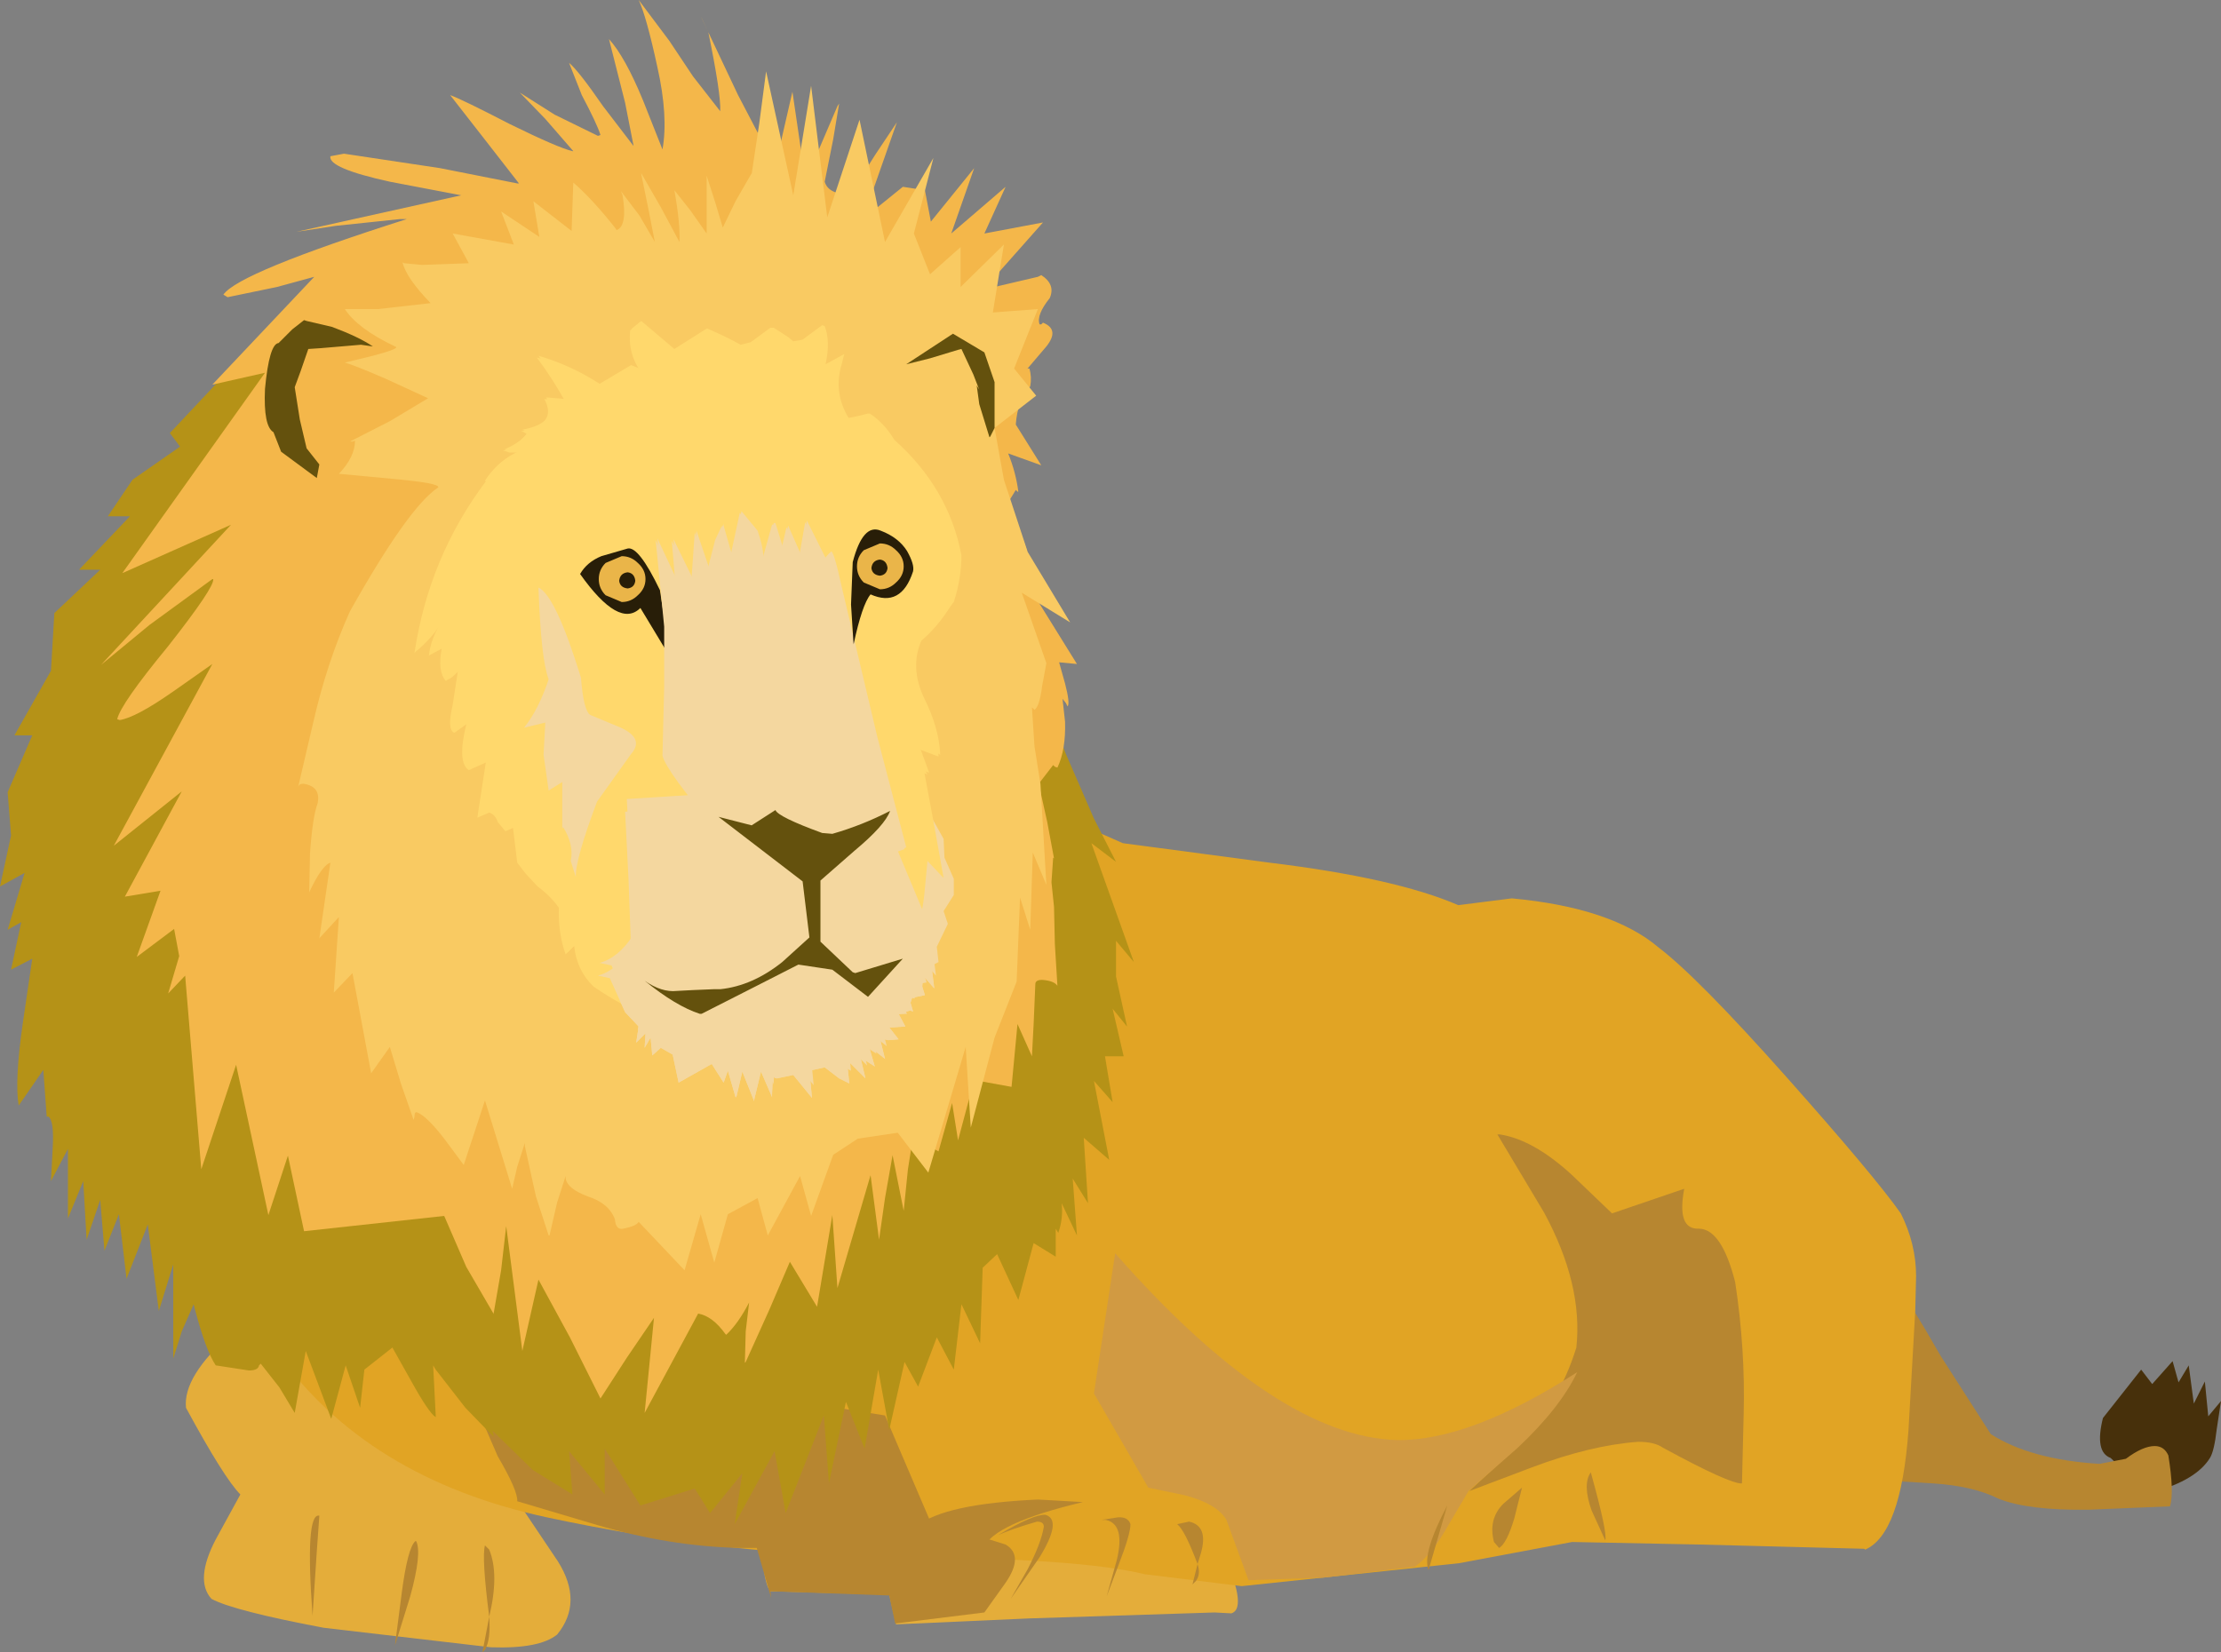 <?xml version="1.0" encoding="UTF-8" standalone="no"?>
<svg xmlns:xlink="http://www.w3.org/1999/xlink" height="97.3px" width="130.75px" xmlns="http://www.w3.org/2000/svg">
  <rect width="100%" height="100%" fill="#808080" stroke="none"/>
  <g transform="matrix(1.0, 0.0, 0.0, 1.0, 205.3, -3.95)">
    <path d="M-75.3 87.35 L-74.55 86.45 -74.8 88.1 Q-74.95 89.4 -75.2 89.8 -76.0 91.1 -78.5 91.8 L-79.0 91.75 -81.05 89.8 Q-82.0 89.45 -81.5 87.45 L-79.25 84.6 -78.6 85.45 -77.4 84.1 -77.05 85.35 -76.45 84.35 -76.15 86.6 -75.5 85.3 -75.3 87.35" fill="#47300b" fill-rule="evenodd" stroke="none"/>
    <path d="M-81.7 90.15 L-80.15 89.85 Q-79.15 89.1 -78.45 89.1 -77.9 89.1 -77.65 89.65 -77.3 91.8 -77.55 92.65 L-82.35 92.85 Q-85.9 92.9 -87.65 92.2 -89.15 91.45 -91.5 91.3 L-94.8 91.1 -95.05 91.1 -93.7 79.6 Q-92.9 80.55 -91.05 83.8 L-88.1 88.4 Q-85.75 89.9 -81.7 90.15" fill="#b78630" fill-rule="evenodd" stroke="none"/>
    <path d="M-179.9 83.05 L-177.35 90.45 Q-176.6 90.4 -174.8 92.4 L-172.45 95.9 Q-170.95 98.3 -172.5 100.2 -173.55 101.05 -176.4 100.95 L-186.25 99.8 Q-191.55 98.8 -192.85 98.1 -193.85 97.0 -192.6 94.6 L-191.15 91.95 Q-192.1 91.0 -194.35 86.85 -194.55 85.0 -191.65 82.45 L-188.4 79.65 -187.6 79.6 Q-183.95 79.8 -181.95 81.3 L-179.9 83.05" fill="#e4ad3a" fill-rule="evenodd" stroke="none"/>
    <path d="M-132.8 96.6 Q-132.05 98.7 -132.8 98.95 L-132.85 98.95 -133.8 98.9 -144.7 99.25 -152.55 99.6 -152.95 97.85 -159.95 97.65 Q-160.45 97.1 -160.6 93.05 -160.1 91.05 -156.9 88.9 -153.7 86.75 -152.55 86.4 -151.55 85.9 -149.5 83.3 L-147.25 80.3 Q-145.65 78.8 -143.9 78.85 -140.25 79.15 -139.85 82.2 -139.15 83.1 -139.8 87.3 L-140.5 92.15 Q-140.55 92.35 -136.05 93.65 -133.55 94.5 -132.8 96.6" fill="#e4ad3a" fill-rule="evenodd" stroke="none"/>
    <path d="M-139.2 53.6 L-130.55 54.75 Q-123.15 55.65 -119.45 57.25 L-116.3 56.85 Q-110.4 57.4 -107.65 59.75 -105.35 61.5 -100.15 67.35 -94.95 73.2 -93.4 75.4 -92.5 77.2 -92.5 79.1 L-92.55 81.15 -92.95 88.2 Q-93.4 94.3 -95.5 95.2 L-95.55 95.15 -105.25 94.9 -112.75 94.75 -119.4 96.0 -132.2 97.35 -137.9 96.65 Q-141.8 95.7 -152.1 95.65 -162.35 95.6 -173.1 93.3 -183.75 91.0 -189.05 83.5 -192.55 77.0 -188.6 68.0 -184.7 59.0 -176.5 52.0 -168.3 45.1 -158.95 44.7 -151.8 44.5 -145.55 50.85 L-142.6 52.1 -139.2 53.6" fill="#e1a424" fill-rule="evenodd" stroke="none"/>
    <path d="M-150.55 93.5 L-146.1 94.9 Q-145.0 95.55 -146.1 97.15 L-147.35 98.9 -152.6 99.55 -152.95 97.9 -159.95 97.65 -159.9 98.05 -160.75 95.1 -161.8 95.1 Q-165.9 95.0 -170.15 93.75 L-174.85 92.35 Q-174.8 91.75 -176.0 89.7 L-177.45 86.35 -178.85 83.15 -153.2 87.3 -150.55 93.5" fill="#b78630" fill-rule="evenodd" stroke="none"/>
    <path d="M-105.3 76.3 Q-103.95 76.3 -103.15 79.45 -102.55 83.4 -102.65 87.2 L-102.75 91.3 Q-103.45 91.35 -107.4 89.2 -107.9 88.85 -108.85 88.85 -111.65 89.05 -115.1 90.35 L-118.8 91.75 -116.05 89.2 Q-113.55 86.7 -112.5 83.3 -112.1 79.6 -114.4 75.35 L-117.15 70.75 -117.0 70.75 Q-115.05 71.05 -112.8 73.1 L-110.4 75.4 -106.15 73.95 Q-106.6 76.35 -105.3 76.3" fill="#b78630" fill-rule="evenodd" stroke="none"/>
    <path d="M-115.7 91.55 L-116.15 93.35 Q-116.6 94.85 -117.05 95.1 L-117.35 94.75 Q-117.7 93.4 -116.8 92.5 L-115.7 91.55" fill="#b78630" fill-rule="evenodd" stroke="none"/>
    <path d="M-111.65 90.65 Q-110.65 94.25 -110.8 94.65 L-111.6 92.9 Q-112.15 91.35 -111.65 90.65" fill="#b78630" fill-rule="evenodd" stroke="none"/>
    <path d="M-143.75 93.15 Q-142.75 93.45 -144.1 95.65 L-145.8 98.1 -144.8 96.35 Q-144.0 94.8 -143.85 93.85 -143.85 93.55 -144.25 93.55 -145.8 94.0 -146.55 94.35 -144.45 93.1 -143.75 93.15" fill="#b78630" fill-rule="evenodd" stroke="none"/>
    <path d="M-138.75 93.7 Q-138.75 94.3 -139.45 96.1 L-140.15 97.95 -139.55 95.8 Q-139.05 93.7 -140.2 93.45 L-140.45 93.45 -139.5 93.3 Q-138.9 93.25 -138.75 93.7" fill="#b78630" fill-rule="evenodd" stroke="none"/>
    <path d="M-134.8 96.05 Q-135.55 94.05 -136.0 93.7 L-135.3 93.55 Q-134.15 93.8 -134.6 95.4 L-134.8 96.05 Q-134.6 96.65 -134.9 97.05 L-135.1 97.25 -134.8 96.05" fill="#b78630" fill-rule="evenodd" stroke="none"/>
    <path d="M-186.5 93.2 L-186.65 95.3 -186.9 99.1 Q-187.35 93.0 -186.5 93.2" fill="#b78630" fill-rule="evenodd" stroke="none"/>
    <path d="M-180.85 94.7 L-180.8 94.7 Q-180.45 95.4 -181.15 97.95 L-182.05 100.85 -181.65 97.75 Q-181.3 95.1 -180.85 94.7" fill="#b78630" fill-rule="evenodd" stroke="none"/>
    <path d="M-176.5 99.15 Q-176.95 95.65 -176.75 94.95 L-176.5 95.2 Q-175.9 96.65 -176.5 99.15 -176.4 100.5 -176.75 101.1 L-176.9 101.25 -176.5 99.15" fill="#b78630" fill-rule="evenodd" stroke="none"/>
    <path d="M-144.9 42.35 L-143.85 44.95 -142.55 48.35 -140.9 52.15 -139.6 54.7 -141.05 53.6 -138.55 60.6 -139.6 59.35 -139.6 61.45 -138.95 64.4 -139.8 63.35 -139.15 66.15 -140.25 66.15 -139.8 68.85 -140.9 67.6 -140.0 72.25 -141.5 70.95 -141.25 74.8 -142.15 73.35 -141.9 76.7 -142.8 74.8 Q-142.7 75.7 -143.0 76.55 L-143.15 76.3 -143.15 77.95 -144.45 77.15 -145.35 80.5 -146.6 77.8 -147.45 78.6 -147.6 83.05 -148.7 80.75 -149.15 84.6 -150.15 82.7 -151.25 85.6 -152.05 84.15 -152.95 88.15 -153.6 84.6 -154.4 89.25 -155.5 86.5 -156.5 91.3 -156.8 87.3 -159.05 93.05 -159.7 89.4 -162.05 93.7 -161.6 90.7 -163.5 93.05 -164.4 91.6 -167.6 92.6 -169.7 89.25 -169.7 91.95 -171.8 89.4 -171.6 91.95 -173.95 90.5 -176.3 88.2 -176.25 88.4 -176.25 88.55 -177.9 86.85 -179.65 84.6 -179.8 84.35 -179.65 87.3 -179.65 87.4 Q-180.05 87.15 -181.05 85.35 L-182.2 83.3 -183.85 84.6 -184.1 86.85 -184.95 84.35 -185.8 87.5 -187.3 83.5 -187.95 87.15 -188.85 85.65 -189.95 84.25 -190.05 84.35 Q-190.1 84.65 -190.65 84.65 L-192.6 84.35 Q-193.2 83.45 -193.85 80.95 L-193.9 80.75 -194.6 82.35 -195.1 83.95 -195.1 78.4 -195.95 81.15 -196.6 76.05 -197.85 79.25 -198.3 75.45 -199.15 77.6 -199.4 74.6 -200.2 76.95 -200.4 73.5 -201.3 75.7 -201.3 71.6 -202.3 73.5 -202.2 71.6 Q-202.1 69.95 -202.45 69.7 L-202.55 69.7 -202.75 66.95 -204.2 69.05 Q-204.45 67.6 -203.95 64.15 L-203.4 60.4 -204.65 61.05 -204.05 58.25 -204.85 58.7 -203.85 55.35 -205.3 56.15 -204.65 53.15 -204.85 50.6 -203.4 47.25 -204.45 47.25 -202.3 43.45 -202.1 40.05 -199.4 37.5 -200.65 37.5 -197.65 34.35 -198.95 34.35 -197.5 32.2 -194.7 30.25 -195.3 29.45 -192.15 26.1 -190.65 24.6 -188.75 22.9 Q-177.05 16.35 -169.05 16.6 -159.0 17.1 -153.8 23.3 -148.5 29.5 -146.65 35.7 -144.75 41.9 -144.9 42.35" fill="#b59217" fill-rule="evenodd" stroke="none"/>
    <path d="M-115.95 89.2 L-118.85 91.75 -120.0 93.7 Q-121.0 95.5 -122.0 96.2 L-127.4 96.85 -131.8 97.0 -133.1 93.45 Q-133.65 92.5 -135.55 92.0 L-137.7 91.55 -140.9 86.0 -139.65 77.75 Q-130.15 88.55 -123.05 88.75 -118.75 88.8 -112.45 84.75 -113.45 86.85 -115.95 89.2" fill="#d19a42" fill-rule="evenodd" stroke="none"/>
    <path d="M-120.1 92.6 L-121.2 96.4 Q-121.6 95.45 -120.1 92.6" fill="#b78630" fill-rule="evenodd" stroke="none"/>
    <path d="M-144.2 92.25 L-141.55 92.4 Q-146.8 93.65 -147.4 95.1 -148.05 96.3 -147.85 96.55 L-151.3 93.8 Q-149.7 92.5 -144.2 92.25" fill="#b78630" fill-rule="evenodd" stroke="none"/>
    <path d="M-163.95 5.1 L-163.6 5.85 -164.05 4.9 -163.95 5.1 M-146.1 14.95 L-147.35 17.7 -143.9 17.05 -147.4 21.0 -144.2 20.25 -144.0 20.15 Q-143.15 20.7 -143.5 21.5 -144.3 22.5 -144.1 23.05 L-144.0 23.05 -143.9 22.95 Q-142.9 23.35 -143.7 24.35 L-144.85 25.7 -144.8 25.65 -144.7 25.65 Q-144.55 26.15 -144.65 26.7 -145.4 27.5 -145.5 28.95 L-144.0 31.35 -145.95 30.65 Q-145.5 31.75 -145.35 32.9 L-145.4 32.9 -145.5 32.8 -146.05 33.7 -145.35 35.1 Q-144.85 36.2 -144.85 36.45 L-144.9 36.45 -144.7 37.8 -144.35 39.1 -141.9 43.05 -142.95 42.95 -142.6 44.2 Q-142.3 45.35 -142.45 45.55 L-142.55 45.35 -142.75 45.1 -142.6 46.45 Q-142.55 48.1 -143.05 49.15 L-143.2 49.1 -143.3 49.0 -144.15 50.1 -143.65 52.35 -143.25 54.5 -143.3 54.45 -143.4 55.9 -143.25 57.35 -143.2 59.55 -143.05 62.0 Q-143.25 61.7 -143.95 61.65 -144.35 61.65 -144.35 61.9 L-144.45 64.25 -144.55 66.15 -145.4 64.25 -145.75 67.95 -147.95 67.55 -148.9 71.1 -149.25 68.9 -150.05 71.75 -151.55 70.9 -151.85 72.8 -152.1 75.25 -152.75 72.0 -152.75 71.95 -153.2 74.5 -153.55 76.95 -154.05 73.15 -156.0 79.8 -156.3 75.5 -157.2 80.9 -158.8 78.25 -160.0 81.05 -161.4 84.15 -161.45 84.2 -161.4 82.35 -161.2 80.65 Q-161.85 81.9 -162.55 82.55 L-162.6 82.5 Q-163.35 81.45 -164.2 81.3 L-167.35 87.15 -166.8 81.55 -168.4 83.9 -169.95 86.3 -171.75 82.7 -173.6 79.3 -174.55 83.5 -175.5 76.15 -175.8 78.75 -176.25 81.35 -176.25 81.3 -177.85 78.55 -179.15 75.55 -187.4 76.45 -188.35 72.0 -189.5 75.5 -191.4 66.65 -193.45 72.8 -194.4 61.4 -195.4 62.45 -194.75 60.25 -195.05 58.65 -197.25 60.3 -195.85 56.4 -197.95 56.75 -194.6 50.55 -198.6 53.75 -192.8 43.05 -195.15 44.7 Q-197.3 46.2 -198.25 46.35 L-198.4 46.3 Q-198.2 45.4 -195.4 42.0 -192.65 38.5 -192.75 38.05 L-192.8 38.05 -196.5 40.75 -199.35 43.1 -191.7 34.85 -198.1 37.7 -189.7 25.9 -192.8 26.6 -186.8 20.25 -189.0 20.85 -191.9 21.45 -192.15 21.3 Q-191.25 20.0 -181.35 16.85 L-181.75 16.85 -185.55 17.25 -187.85 17.6 -178.15 15.45 -182.35 14.65 Q-186.0 13.85 -185.85 13.15 L-185.05 13.0 -179.4 13.85 -174.85 14.75 -174.75 14.75 -176.85 12.05 -178.8 9.55 Q-178.1 9.8 -175.3 11.25 -172.45 12.65 -171.6 12.85 L-171.55 12.85 -173.2 10.95 -174.7 9.4 -172.65 10.7 -170.1 11.95 -169.95 11.9 Q-170.15 11.25 -171.05 9.55 L-171.8 7.65 Q-171.25 8.1 -169.8 10.2 L-168.0 12.55 -168.5 10.0 -169.45 6.25 Q-168.5 7.3 -167.45 9.85 L-166.3 12.75 Q-165.95 10.8 -166.6 7.9 -167.25 4.9 -167.7 3.95 L-165.9 6.35 -164.5 8.45 -162.9 10.5 Q-162.85 9.5 -163.6 5.85 L-161.85 9.55 -160.7 11.75 -159.5 13.05 -158.65 9.35 -157.9 14.45 -157.05 12.65 -156.0 10.2 -155.9 10.05 -156.25 12.15 -156.75 14.65 Q-156.55 15.35 -155.4 15.4 -155.15 15.4 -155.15 15.25 L-153.8 13.1 -152.5 11.15 -154.5 16.85 -152.15 14.95 -150.85 15.15 -150.5 17.0 -147.95 13.85 -149.3 17.7 -146.1 14.95" fill="#f4b74a" fill-rule="evenodd" stroke="none"/>
    <path d="M-148.75 18.5 L-148.75 20.85 -146.2 18.35 -146.85 22.35 -144.2 22.15 -145.6 25.65 -144.3 27.25 -146.75 29.15 -146.2 32.2 -144.8 36.45 -142.3 40.6 -145.15 38.85 -143.7 43.0 -143.95 44.35 Q-144.1 45.55 -144.4 45.75 L-144.5 45.65 -144.55 45.6 -144.4 47.9 -144.05 50.1 -143.7 56.05 -144.5 54.15 -144.65 58.7 -145.25 56.8 -145.45 61.75 -146.75 65.05 -148.15 70.35 -148.45 65.6 -150.65 73.0 -152.45 70.65 -154.8 71.0 -156.25 71.95 -157.55 75.55 -158.2 73.2 -160.1 76.7 -160.7 74.5 -162.45 75.45 -163.25 78.3 -164.05 75.45 -165.0 78.75 -167.7 75.9 Q-167.85 76.15 -168.6 76.3 -169.05 76.4 -169.1 75.75 -169.45 74.8 -170.7 74.4 -171.9 73.95 -172.0 73.35 L-172.0 73.2 -172.5 74.75 -172.95 76.7 -173.0 76.7 -173.75 74.4 -174.4 71.45 -174.4 71.25 -174.85 72.65 -175.15 73.95 -176.75 68.75 -178.0 72.55 -179.15 71.0 Q-180.2 69.65 -180.75 69.45 -180.9 69.4 -180.9 69.7 L-180.95 69.9 -181.7 67.75 -182.35 65.6 -183.45 67.15 -184.55 61.25 -185.65 62.4 -185.35 57.95 -186.5 59.2 -185.85 54.75 Q-186.35 54.9 -187.1 56.5 L-187.1 56.6 -187.05 54.2 Q-186.9 52.05 -186.6 51.25 -186.4 50.25 -187.45 50.1 -187.7 50.1 -187.75 50.3 L-186.85 46.45 Q-186.05 42.95 -184.7 39.95 -181.25 33.8 -179.5 32.65 -179.4 32.4 -182.15 32.15 L-185.35 31.85 Q-184.4 30.85 -184.4 29.9 L-184.55 29.95 -184.7 29.95 -182.35 28.75 -180.1 27.4 -182.6 26.25 Q-184.45 25.45 -185.0 25.3 L-183.35 24.9 Q-181.65 24.45 -182.05 24.35 -184.25 23.3 -185.0 22.15 L-183.05 22.15 -179.95 21.8 Q-181.4 20.3 -181.6 19.4 L-181.5 19.45 -180.45 19.55 -177.7 19.45 -178.65 17.7 -175.05 18.35 -175.8 16.4 -173.55 17.9 -173.9 15.8 -171.65 17.55 -171.55 14.7 Q-170.45 15.65 -169.1 17.35 L-169.0 17.5 Q-168.35 17.25 -168.65 15.45 L-168.75 15.2 -167.65 16.65 -166.75 18.2 -167.1 16.4 -167.55 14.2 -167.55 14.15 -166.4 16.15 -165.3 18.2 Q-165.25 17.1 -165.6 15.15 L-164.65 16.35 -163.7 17.7 -163.7 16.25 -163.7 14.4 -163.7 14.3 -163.2 15.85 -162.75 17.35 -162.0 15.8 -161.05 14.15 -161.05 14.2 -160.6 11.2 -160.2 8.15 -158.6 15.45 -157.55 9.0 -156.6 16.75 -154.7 11.0 -153.2 18.2 -150.35 13.25 -151.5 17.7 -150.55 20.1 -148.75 18.5" fill="#f9ca62" fill-rule="evenodd" stroke="none"/>
    <path d="M-154.9 28.55 L-154.3 28.4 -154.2 28.4 Q-153.35 28.95 -152.75 29.95 -149.55 32.8 -148.8 36.75 -148.8 38.1 -149.25 39.5 -150.1 40.9 -151.15 41.75 -151.85 43.35 -151.0 45.15 -150.1 46.95 -150.05 48.5 L-151.25 48.05 Q-151.15 48.9 -150.7 49.55 L-151.0 49.45 -150.45 52.4 -149.85 55.75 -150.8 54.75 -150.95 56.35 Q-151.2 59.5 -152.9 61.8 -155.7 63.95 -159.3 64.75 L-162.5 65.2 Q-164.5 65.25 -166.9 63.95 -168.75 63.15 -170.35 62.05 -171.35 61.1 -171.5 59.65 L-172.0 60.15 Q-172.45 58.9 -172.4 57.4 -172.9 56.7 -173.65 56.15 L-174.35 55.4 -174.85 54.75 -175.1 52.7 -175.55 52.9 -176.0 52.35 Q-176.15 51.9 -176.5 51.8 L-177.2 52.1 -176.7 48.85 -177.7 49.3 Q-178.4 48.85 -177.85 46.6 L-178.55 47.1 Q-179.0 46.95 -178.65 45.45 L-178.35 43.5 -179.05 44.05 Q-179.55 43.5 -179.3 42.15 L-180.05 42.55 Q-179.95 41.65 -179.45 40.8 L-180.9 42.4 Q-180.05 36.75 -176.7 32.3 L-176.75 32.25 Q-176.0 31.1 -174.8 30.6 L-175.0 30.6 -175.3 30.6 -175.6 30.5 -175.7 30.5 Q-174.8 30.15 -174.3 29.5 -174.5 29.35 -174.65 29.35 -172.45 28.95 -173.25 27.45 L-172.05 27.55 Q-172.8 26.2 -173.7 25.0 -171.8 25.55 -170.1 26.65 L-168.25 25.55 -167.6 25.8 Q-168.35 24.75 -168.2 23.4 L-167.65 22.95 -165.7 24.6 -163.8 23.4 -163.75 23.4 Q-162.5 23.95 -161.8 24.35 L-161.2 24.2 -160.05 23.35 -159.85 23.35 -159.0 23.9 -158.7 24.15 -158.15 24.05 -157.0 23.2 -156.85 23.25 Q-156.5 24.15 -156.8 25.5 L-155.7 24.9 -155.85 25.5 Q-156.35 27.15 -155.45 28.65 L-155.4 28.65 -154.9 28.55" fill="#ffd86c" fill-rule="evenodd" stroke="none"/>
    <path d="M-151.35 60.95 L-150.85 62.55 -151.6 62.7 -151.7 63.0 -151.55 63.5 -151.6 63.5 -151.7 63.45 -152.4 63.65 -152.0 64.4 -152.95 64.45 -152.4 65.15 -153.0 65.2 -153.5 65.1 -153.2 66.3 -154.15 65.55 -153.8 66.75 -154.65 66.2 -154.35 67.45 -155.45 66.35 -155.3 67.75 -155.9 67.45 -156.75 66.8 -157.65 67.0 -157.5 68.6 -158.6 67.25 -159.55 67.45 Q-159.75 67.45 -159.75 67.3 L-159.8 67.25 -159.85 68.4 -159.85 68.55 -160.5 67.05 -160.9 68.7 -160.9 68.8 -161.6 67.05 -161.95 68.55 -162.0 68.55 -162.45 67.0 -162.7 67.7 -163.4 66.6 -165.35 67.7 -165.7 66.05 -166.4 65.65 -166.9 66.1 -167.0 65.05 -167.35 65.65 -167.3 64.8 -167.85 65.35 -167.7 64.4 -168.5 63.55 -169.4 61.55 -170.1 61.4 Q-169.0 61.1 -168.15 59.8 L-168.3 55.7 -168.5 51.75 -154.2 50.85 -150.65 59.35 -150.3 62.15 -151.35 60.95" fill="#f4d79f" fill-rule="evenodd" stroke="none"/>
    <path d="M-159.85 34.85 L-159.75 34.85 -159.3 36.3 -159.0 35.0 -158.25 36.7 -157.9 34.7 -156.8 36.9 -156.5 36.55 Q-156.35 36.3 -155.85 38.6 L-153.75 47.45 -152.05 53.95 -159.7 56.65 -163.1 52.85 Q-166.05 49.4 -166.3 48.45 L-166.2 44.4 -166.2 40.85 -166.7 35.75 -165.55 38.2 -165.75 35.8 -164.6 38.15 -164.4 35.3 -163.65 37.5 -163.2 35.75 -162.8 34.9 -162.8 35.0 -162.3 36.75 -162.3 36.7 -161.75 34.15 -160.8 35.3 Q-160.45 36.3 -160.45 37.0 L-159.85 34.85" fill="#f4d79f" fill-rule="evenodd" stroke="none"/>
    <path d="M-150.25 52.45 L-149.75 53.35 -149.7 54.45 -149.15 55.7 -149.15 56.65 -149.75 57.6 -149.5 58.35 -150.15 59.7 -150.05 60.6 -150.9 61.05 -151.0 62.05 -153.3 62.55 -154.05 61.45 -157.9 59.95 -160.7 61.3 Q-163.25 62.45 -164.8 62.65 L-164.9 62.65 Q-166.3 62.4 -167.8 61.1 L-169.5 59.7 -170.35 58.75 -168.7 54.55 -169.2 54.55 -167.6 52.85 Q-166.05 52.15 -163.8 51.75 L-160.8 52.95 -158.9 53.55 -156.75 54.25 Q-156.3 54.1 -155.0 53.15 L-153.6 52.15 Q-153.2 51.8 -151.7 51.25 L-151.6 51.25 Q-150.65 51.65 -150.25 52.45" fill="#f4d79f" fill-rule="evenodd" stroke="none"/>
    <path d="M-155.1 60.2 L-154.95 60.25 -152.15 59.4 -154.2 61.65 -156.3 60.05 -158.3 59.75 -160.85 61.05 -164.0 62.65 -164.1 62.65 Q-165.5 62.2 -167.35 60.7 -166.35 61.4 -165.45 61.3 L-164.5 61.25 -163.3 61.2 -162.95 61.2 -162.9 61.2 Q-161.0 61.0 -159.25 59.6 -157.6 58.15 -157.5 57.95 L-155.1 60.2" fill="#64510d" fill-rule="evenodd" stroke="none"/>
    <path d="M-152.9 50.7 Q-153.2 51.55 -155.0 53.05 L-157.0 54.8 -157.0 58.55 -157.6 58.6 -158.05 54.85 -163.0 51.05 -161.05 51.55 -159.65 50.65 Q-159.5 51.05 -156.9 52.0 L-156.3 52.05 Q-154.55 51.55 -152.9 50.7" fill="#64510d" fill-rule="evenodd" stroke="none"/>
    <path d="M-169.3 36.5 L-169.0 36.55 Q-167.2 37.95 -166.55 38.8 L-165.95 42.75 -167.2 38.8 Q-168.2 37.4 -169.6 37.5 L-171.25 37.85 Q-170.85 37.15 -169.3 36.5" fill="#64510d" fill-rule="evenodd" stroke="none"/>
    <path d="M-152.8 35.75 Q-152.55 35.75 -152.4 35.9 -151.6 37.3 -151.7 37.7 -151.85 37.15 -153.45 36.65 -154.05 36.6 -154.85 37.55 L-155.2 42.0 -155.35 39.65 -155.25 37.15 Q-154.45 36.4 -152.8 35.75" fill="#64510d" fill-rule="evenodd" stroke="none"/>
    <path d="M-173.7 38.65 Q-172.7 39.1 -171.2 43.95 -171.05 45.9 -170.65 46.15 L-168.85 46.9 Q-167.45 47.55 -168.25 48.45 L-170.25 51.25 Q-171.55 54.7 -171.5 55.7 L-171.8 54.75 Q-171.6 53.8 -172.25 52.75 L-172.3 52.85 -172.3 50.1 -173.1 50.6 -173.4 48.5 -173.3 46.6 -174.55 46.9 Q-173.7 45.85 -173.1 44.05 -173.55 42.9 -173.7 38.65" fill="#f4d79f" fill-rule="evenodd" stroke="none"/>
    <path d="M-185.75 23.2 Q-184.15 23.8 -183.35 24.35 L-184.05 24.25 -186.4 24.45 -187.15 24.5 -187.6 25.8 -187.95 26.75 -187.65 28.65 -187.25 30.35 -186.5 31.3 -186.65 32.1 -188.75 30.55 -189.2 29.4 Q-189.8 29.05 -189.7 26.85 -189.45 24.2 -188.9 24.15 L-188.1 23.35 -187.4 22.8 -187.25 22.85 -185.75 23.2" fill="#64510d" fill-rule="evenodd" stroke="none"/>
    <path d="M-149.2 23.6 L-147.35 24.7 -146.75 26.45 -146.75 29.15 -147.0 29.65 -147.05 29.7 -147.65 27.75 -147.8 26.65 -147.65 26.9 -148.0 26.0 -148.7 24.5 -148.9 24.55 -150.55 25.05 -151.95 25.4 -149.2 23.6" fill="#64510d" fill-rule="evenodd" stroke="none"/>
    <path d="M-154.8 28.45 L-154.2 28.3 -154.1 28.3 Q-153.25 28.85 -152.65 29.85 -149.45 32.7 -148.7 36.65 -148.7 38.0 -149.15 39.4 L-151.05 41.65 Q-151.75 43.25 -150.9 45.05 -150.0 46.85 -149.95 48.4 -150.45 48.05 -151.15 47.95 L-150.6 49.45 -150.9 49.35 -150.35 52.3 -149.75 55.65 -150.7 54.65 -150.85 56.25 Q-151.1 59.4 -152.8 61.7 -155.6 63.85 -159.2 64.65 L-162.4 65.1 Q-164.4 65.15 -166.8 63.85 -168.65 63.05 -170.25 61.95 -171.25 61.0 -171.4 59.55 L-171.9 60.05 Q-172.35 58.8 -172.3 57.3 -172.8 56.6 -173.55 56.05 L-174.25 55.3 -174.75 54.65 -175.0 52.6 Q-175.25 52.8 -175.45 52.8 L-175.9 52.25 Q-176.05 51.8 -176.4 51.7 -176.65 51.7 -177.1 52.0 L-176.6 48.75 -177.6 49.2 Q-178.3 48.75 -177.75 46.5 L-178.45 47.0 Q-178.9 46.85 -178.55 45.35 L-178.25 43.4 Q-178.75 43.95 -178.95 43.95 -179.45 43.4 -179.2 42.05 L-179.95 42.45 Q-179.85 41.55 -179.35 40.7 -179.95 41.6 -180.8 42.3 -179.95 36.65 -176.6 32.2 L-176.65 32.15 Q-175.9 31.0 -174.7 30.5 L-174.9 30.5 -175.2 30.5 -175.5 30.4 -175.6 30.4 Q-174.7 30.05 -174.2 29.4 L-174.55 29.25 Q-172.35 28.85 -173.15 27.35 L-171.95 27.45 Q-172.7 26.1 -173.6 24.9 -171.7 25.45 -170.0 26.55 L-168.15 25.45 -167.5 25.7 Q-168.25 24.65 -168.1 23.3 L-167.55 22.85 -165.6 24.5 -163.7 23.3 -163.65 23.3 Q-162.4 23.85 -161.7 24.25 L-161.1 24.1 -159.95 23.25 -159.75 23.25 -158.9 23.8 -158.6 24.05 -158.05 23.95 -156.9 23.1 -156.75 23.15 Q-156.4 24.05 -156.7 25.4 L-155.6 24.8 -155.75 25.4 Q-156.25 27.05 -155.35 28.55 L-155.3 28.55 -154.8 28.45" fill="#ffd86c" fill-rule="evenodd" stroke="none"/>
    <path d="M-159.75 34.75 L-159.65 34.75 -159.2 36.2 -158.9 34.9 -158.15 36.6 -157.8 34.6 -156.7 36.8 -156.4 36.45 Q-156.25 36.2 -155.75 38.5 L-153.65 47.35 -151.95 53.85 -159.6 56.55 -163.0 52.75 Q-165.95 49.3 -166.2 48.35 L-166.1 44.3 -166.1 40.75 -166.6 35.65 -165.45 38.1 -165.65 35.7 -164.5 38.05 -164.3 35.2 -163.55 37.4 -163.1 35.65 -162.7 34.8 -162.7 34.9 -162.2 36.65 -162.2 36.6 -161.65 34.05 -160.7 35.2 Q-160.35 36.2 -160.35 36.9 L-159.75 34.75" fill="#f4d79f" fill-rule="evenodd" stroke="none"/>
    <path d="M-151.25 60.2 L-150.75 61.8 -151.5 61.95 -151.6 62.25 Q-151.45 62.5 -151.45 62.75 L-151.5 62.75 -151.6 62.7 -152.3 62.9 -151.9 63.65 -152.85 63.7 -152.3 64.4 -152.9 64.45 -153.4 64.35 -153.1 65.55 -154.05 64.8 -153.7 66.0 -154.55 65.45 -154.25 66.7 -155.35 65.6 -155.2 67.0 -155.8 66.7 -156.65 66.05 -157.55 66.25 -157.4 67.85 -158.5 66.5 -159.45 66.7 -159.65 66.55 -159.7 66.5 -159.75 67.65 -159.75 67.8 -160.4 66.3 -160.8 67.95 -160.8 68.05 -161.5 66.3 -161.85 67.8 -161.9 67.8 -162.35 66.25 -162.6 66.95 -163.3 65.85 -165.25 66.95 -165.6 65.3 -166.3 64.9 -166.8 65.35 -166.9 64.3 -167.25 64.9 -167.2 64.05 -167.75 64.6 -167.6 63.65 -168.4 62.8 -169.3 60.8 -170.0 60.65 Q-168.9 60.35 -168.05 59.05 L-168.2 54.95 -168.4 51.0 -154.1 50.1 -150.55 58.6 -150.2 61.4 -151.25 60.2" fill="#f4d79f" fill-rule="evenodd" stroke="none"/>
    <path d="M-166.95 61.3 Q-166.85 62.1 -167.0 62.6 L-167.7 62.05 -167.3 62.25 Q-166.85 62.15 -166.95 61.3" fill="#4f1f0c" fill-rule="evenodd" stroke="none"/>
    <path d="M-153.5 56.0 L-153.5 55.9 -153.0 56.6 -152.45 59.1 -152.0 61.3 -152.15 61.4 Q-152.6 58.4 -153.0 56.95 L-153.05 56.8 -153.1 56.75 -153.15 56.55 -153.25 56.4 -153.5 56.0" fill="#4f1f0c" fill-rule="evenodd" stroke="none"/>
    <path d="M-153.35 55.45 L-152.9 58.1 -152.1 62.15 -154.1 63.6 -156.2 62.55 -158.2 62.3 -160.75 63.25 -163.9 64.3 -164.0 64.3 Q-165.2 64.1 -167.0 63.1 -166.85 62.7 -166.95 62.0 L-166.95 61.1 -166.55 57.85 -165.75 55.45 -153.35 55.45" fill="#4f1f0c" fill-rule="evenodd" stroke="none"/>
    <path d="M-154.85 55.4 L-154.5 55.45 Q-153.65 55.95 -153.35 58.25 -152.95 60.5 -154.5 61.25 L-160.55 62.0 -165.0 62.25 Q-165.85 61.4 -166.2 59.4 -166.5 57.45 -165.35 56.85 L-163.05 56.6 -159.3 56.85 -157.6 56.1 Q-156.0 55.45 -154.85 55.4" fill="#7c2105" fill-rule="evenodd" stroke="none"/>
    <path d="M-153.05 60.8 Q-152.7 62.0 -152.95 62.5 L-154.05 63.7 -156.35 62.3 -158.75 61.9 -163.85 64.7 -165.45 63.9 Q-166.85 63.05 -166.9 61.9 -166.7 61.5 -165.75 61.5 L-164.85 61.65 -164.35 61.8 -161.35 61.4 -159.45 61.05 -157.55 60.85 -154.25 60.65 -153.05 60.8" fill="#d8a58f" fill-rule="evenodd" stroke="none"/>
    <path d="M-155.0 56.85 L-154.95 56.85 Q-154.5 57.5 -154.45 59.65 L-154.3 62.05 Q-154.35 61.85 -154.95 61.7 L-155.0 61.7 -155.7 61.85 -156.35 61.45 -156.45 61.5 -156.65 61.55 -157.05 61.45 -157.4 61.35 -157.5 61.35 -158.65 61.55 -158.7 61.55 -158.95 61.45 -159.25 61.3 -159.5 61.45 -160.4 61.95 Q-160.55 61.75 -160.85 61.6 L-161.0 61.6 -161.7 62.15 -162.05 61.75 -162.15 61.75 -162.55 62.3 -163.0 62.0 -163.1 62.0 -163.55 62.45 -163.9 62.05 -163.95 62.15 -164.5 62.55 -164.75 62.25 -164.8 60.35 Q-164.85 58.75 -164.5 58.2 L-164.35 58.2 Q-163.95 58.4 -163.7 59.95 L-163.4 61.75 -162.7 60.75 Q-162.3 61.1 -162.2 61.5 L-161.8 60.45 -161.7 60.55 -161.2 61.3 -160.85 60.3 -160.8 60.35 -160.3 61.05 -159.85 60.3 -159.8 60.35 -159.2 61.0 -158.65 59.95 -158.55 59.95 -158.1 60.9 Q-158.2 60.4 -157.8 59.9 -157.35 60.4 -157.35 60.9 -157.35 60.35 -157.0 59.85 -156.65 60.35 -156.65 60.85 -156.6 60.35 -156.2 59.85 L-155.95 60.85 -155.4 59.7 -155.2 60.4 Q-155.45 57.8 -155.0 56.85" fill="#fffbe6" fill-rule="evenodd" stroke="none"/>
    <path d="M-157.1 55.25 Q-155.45 55.4 -154.9 56.4 L-154.3 57.6 -157.8 58.2 -159.35 58.25 Q-163.85 58.0 -164.75 57.4 L-162.25 56.5 -157.7 55.3 -157.1 55.25" fill="#d8a58f" fill-rule="evenodd" stroke="none"/>
    <path d="M-154.65 55.2 L-154.1 54.75 -153.85 55.15 -153.85 57.0 Q-153.95 58.65 -154.3 59.15 L-154.45 59.15 Q-154.8 58.9 -155.0 57.35 L-155.2 55.55 -155.95 56.5 -156.4 55.7 -156.85 56.75 -157.0 56.65 -157.45 55.85 -157.8 56.85 -157.9 56.8 -158.4 56.05 Q-158.45 56.4 -158.85 56.8 L-158.9 56.75 -159.4 56.05 -160.1 57.05 -160.5 56.1 -160.85 57.05 -160.95 57.05 -161.3 56.05 Q-161.35 56.55 -161.7 57.05 -162.0 56.55 -161.95 56.05 -162.05 56.55 -162.45 57.05 L-162.65 56.05 -163.3 57.1 -163.4 56.8 Q-163.45 59.1 -163.85 60.0 L-163.9 59.9 Q-164.3 59.3 -164.3 57.1 L-164.25 54.7 -163.6 55.1 -162.9 55.0 -162.25 55.4 -162.15 55.4 -162.0 55.4 -161.55 55.45 -161.2 55.6 -161.1 55.6 -160.0 55.45 -159.65 55.6 -159.35 55.7 -159.1 55.65 Q-158.4 55.15 -158.15 55.15 L-157.75 55.55 -157.6 55.45 -156.85 55.1 -156.55 55.45 -156.5 55.45 -155.95 54.9 -155.6 55.25 -155.5 55.25 -155.1 54.85 -154.7 55.2 -154.65 55.2" fill="#fffbe6" fill-rule="evenodd" stroke="none"/>
    <path d="M-167.3 63.0 L-167.4 63.15 -167.7 62.9 -167.3 63.0" fill="#281e08" fill-rule="evenodd" stroke="none"/>
    <path d="M-167.3 63.0 Q-167.05 63.0 -167.0 62.6 L-163.95 64.3 -163.9 64.3 Q-163.0 63.95 -160.7 62.8 L-158.2 61.55 -156.15 61.85 -154.1 63.3 -152.1 61.35 -152.0 62.0 -154.1 64.2 -156.15 62.6 -158.2 62.3 -160.75 63.65 -163.9 65.25 -163.95 65.25 Q-165.75 64.5 -167.4 63.15 L-167.3 63.0" fill="#64510d" fill-rule="evenodd" stroke="none"/>
    <path d="M-155.05 62.4 L-154.9 62.45 -152.1 61.6 -154.15 63.85 -156.25 62.25 -158.25 61.95 -160.8 63.25 -163.95 64.85 -164.05 64.85 -167.3 62.9 Q-166.3 63.6 -165.4 63.5 L-164.45 63.45 -163.25 63.4 -162.9 63.4 -162.85 63.4 Q-160.95 63.2 -159.2 61.8 L-157.45 60.15 -155.05 62.4" fill="#64510d" fill-rule="evenodd" stroke="none"/>
    <path d="M-173.6 38.55 Q-172.6 39.0 -171.1 43.85 -170.95 45.8 -170.55 46.05 L-168.75 46.8 Q-167.35 47.45 -168.15 48.35 L-170.15 51.15 Q-171.45 54.6 -171.4 55.6 L-171.7 54.65 Q-171.5 53.7 -172.15 52.65 L-172.2 52.75 -172.2 50.0 -173.0 50.5 -173.3 48.4 -173.2 46.5 -174.45 46.8 Q-173.6 45.75 -173.0 43.95 -173.45 42.8 -173.6 38.55" fill="#f4d79f" fill-rule="evenodd" stroke="none"/>
    <path d="M-171.15 37.75 Q-170.75 37.05 -169.9 36.7 L-168.35 36.25 Q-167.7 36.1 -166.45 38.7 L-165.85 42.65 -167.6 39.75 Q-168.85 41.0 -171.15 37.75" fill="#281e08" fill-rule="evenodd" stroke="none"/>
    <path d="M-155.1 37.05 Q-154.5 34.75 -153.45 35.2 -152.4 35.6 -151.9 36.4 -151.45 37.2 -151.55 37.6 -152.25 39.75 -154.05 38.95 -154.55 39.55 -155.05 41.9 L-155.2 39.55 -155.1 37.05" fill="#281e08" fill-rule="evenodd" stroke="none"/>
    <path d="M-167.75 39.0 Q-168.15 39.4 -168.7 39.4 L-169.65 39.0 Q-170.05 38.6 -170.05 38.05 -170.05 37.5 -169.65 37.1 L-168.7 36.7 Q-168.15 36.7 -167.75 37.1 -167.3 37.5 -167.3 38.05 -167.3 38.6 -167.75 39.0" fill="#eab549" fill-rule="evenodd" stroke="none"/>
    <path d="M-168.35 37.65 Q-167.95 37.7 -167.9 38.15 -167.95 38.55 -168.35 38.6 -168.8 38.55 -168.85 38.15 -168.8 37.7 -168.35 37.65" fill="#281e08" fill-rule="evenodd" stroke="none"/>
    <path d="M-152.55 38.25 Q-152.95 38.65 -153.5 38.65 L-154.45 38.25 Q-154.85 37.85 -154.85 37.3 -154.85 36.75 -154.45 36.35 L-153.5 35.95 Q-152.95 35.95 -152.55 36.35 -152.1 36.75 -152.1 37.3 -152.1 37.85 -152.55 38.25" fill="#eab549" fill-rule="evenodd" stroke="none"/>
    <path d="M-153.5 36.9 Q-153.1 36.95 -153.05 37.4 -153.1 37.8 -153.5 37.85 -153.95 37.8 -154.0 37.4 -153.95 36.95 -153.5 36.9" fill="#281e08" fill-rule="evenodd" stroke="none"/>
    <path d="M-151.35 60.95 L-150.85 62.55 -151.6 62.7 -151.7 63.0 -151.55 63.5 -151.6 63.5 -151.7 63.45 -152.4 63.65 -152.0 64.4 -152.95 64.45 -152.4 65.15 -153.0 65.2 -153.5 65.1 -153.2 66.3 -154.15 65.55 -153.8 66.75 -154.65 66.2 -154.35 67.45 -155.45 66.35 -155.3 67.75 -155.9 67.45 -156.75 66.8 -157.65 67.0 -157.5 68.6 -158.6 67.25 -159.55 67.45 Q-159.75 67.45 -159.75 67.3 L-159.8 67.25 -159.85 68.4 -159.85 68.55 -160.5 67.05 -160.9 68.7 -160.9 68.8 -161.6 67.05 -161.95 68.55 -162.0 68.55 -162.45 67.0 -162.7 67.7 -163.4 66.6 -165.35 67.7 -165.7 66.05 -166.4 65.65 -166.9 66.1 -167.0 65.05 -167.35 65.65 -167.3 64.8 -167.85 65.35 -167.7 64.4 -168.5 63.55 -169.4 61.55 -170.1 61.4 Q-169.0 61.1 -168.15 59.8 L-168.3 55.7 -168.5 51.75 -154.2 50.85 -150.65 59.35 -150.3 62.15 -151.35 60.95" fill="#f4d79f" fill-rule="evenodd" stroke="none"/>
    <path d="M-159.85 34.85 L-159.75 34.85 -159.3 36.3 -159.0 35.0 -158.25 36.7 -157.9 34.7 -156.8 36.9 -156.5 36.55 Q-156.35 36.3 -155.85 38.6 L-153.75 47.45 -152.05 53.95 -159.7 56.65 -163.1 52.85 Q-166.05 49.4 -166.3 48.45 L-166.2 44.4 -166.2 40.85 -166.7 35.75 -165.55 38.2 -165.75 35.8 -164.6 38.15 -164.4 35.3 -163.65 37.5 -163.2 35.75 -162.8 34.9 -162.8 35.0 -162.3 36.75 -162.3 36.7 -161.75 34.15 -160.8 35.3 Q-160.45 36.3 -160.45 37.0 L-159.85 34.85" fill="#f4d79f" fill-rule="evenodd" stroke="none"/>
    <path d="M-156.9 53.0 L-156.3 53.05 Q-154.55 52.55 -152.9 51.7 -153.2 52.55 -155.0 54.05 L-157.0 55.8 -157.0 59.4 -155.1 61.2 -154.95 61.25 -152.15 60.4 -154.2 62.65 -156.3 61.05 -158.3 60.75 -160.85 62.05 -164.0 63.65 -164.1 63.65 Q-165.5 63.2 -167.35 61.7 -166.35 62.4 -165.45 62.3 L-164.5 62.25 -163.3 62.2 -162.95 62.2 -162.9 62.2 Q-161.0 62.0 -159.25 60.6 L-157.65 59.15 -158.05 55.85 -163.0 52.05 -161.05 52.55 -159.65 51.65 Q-159.5 52.05 -156.9 53.0" fill="#64510d" fill-rule="evenodd" stroke="none"/>
  </g>
</svg>

